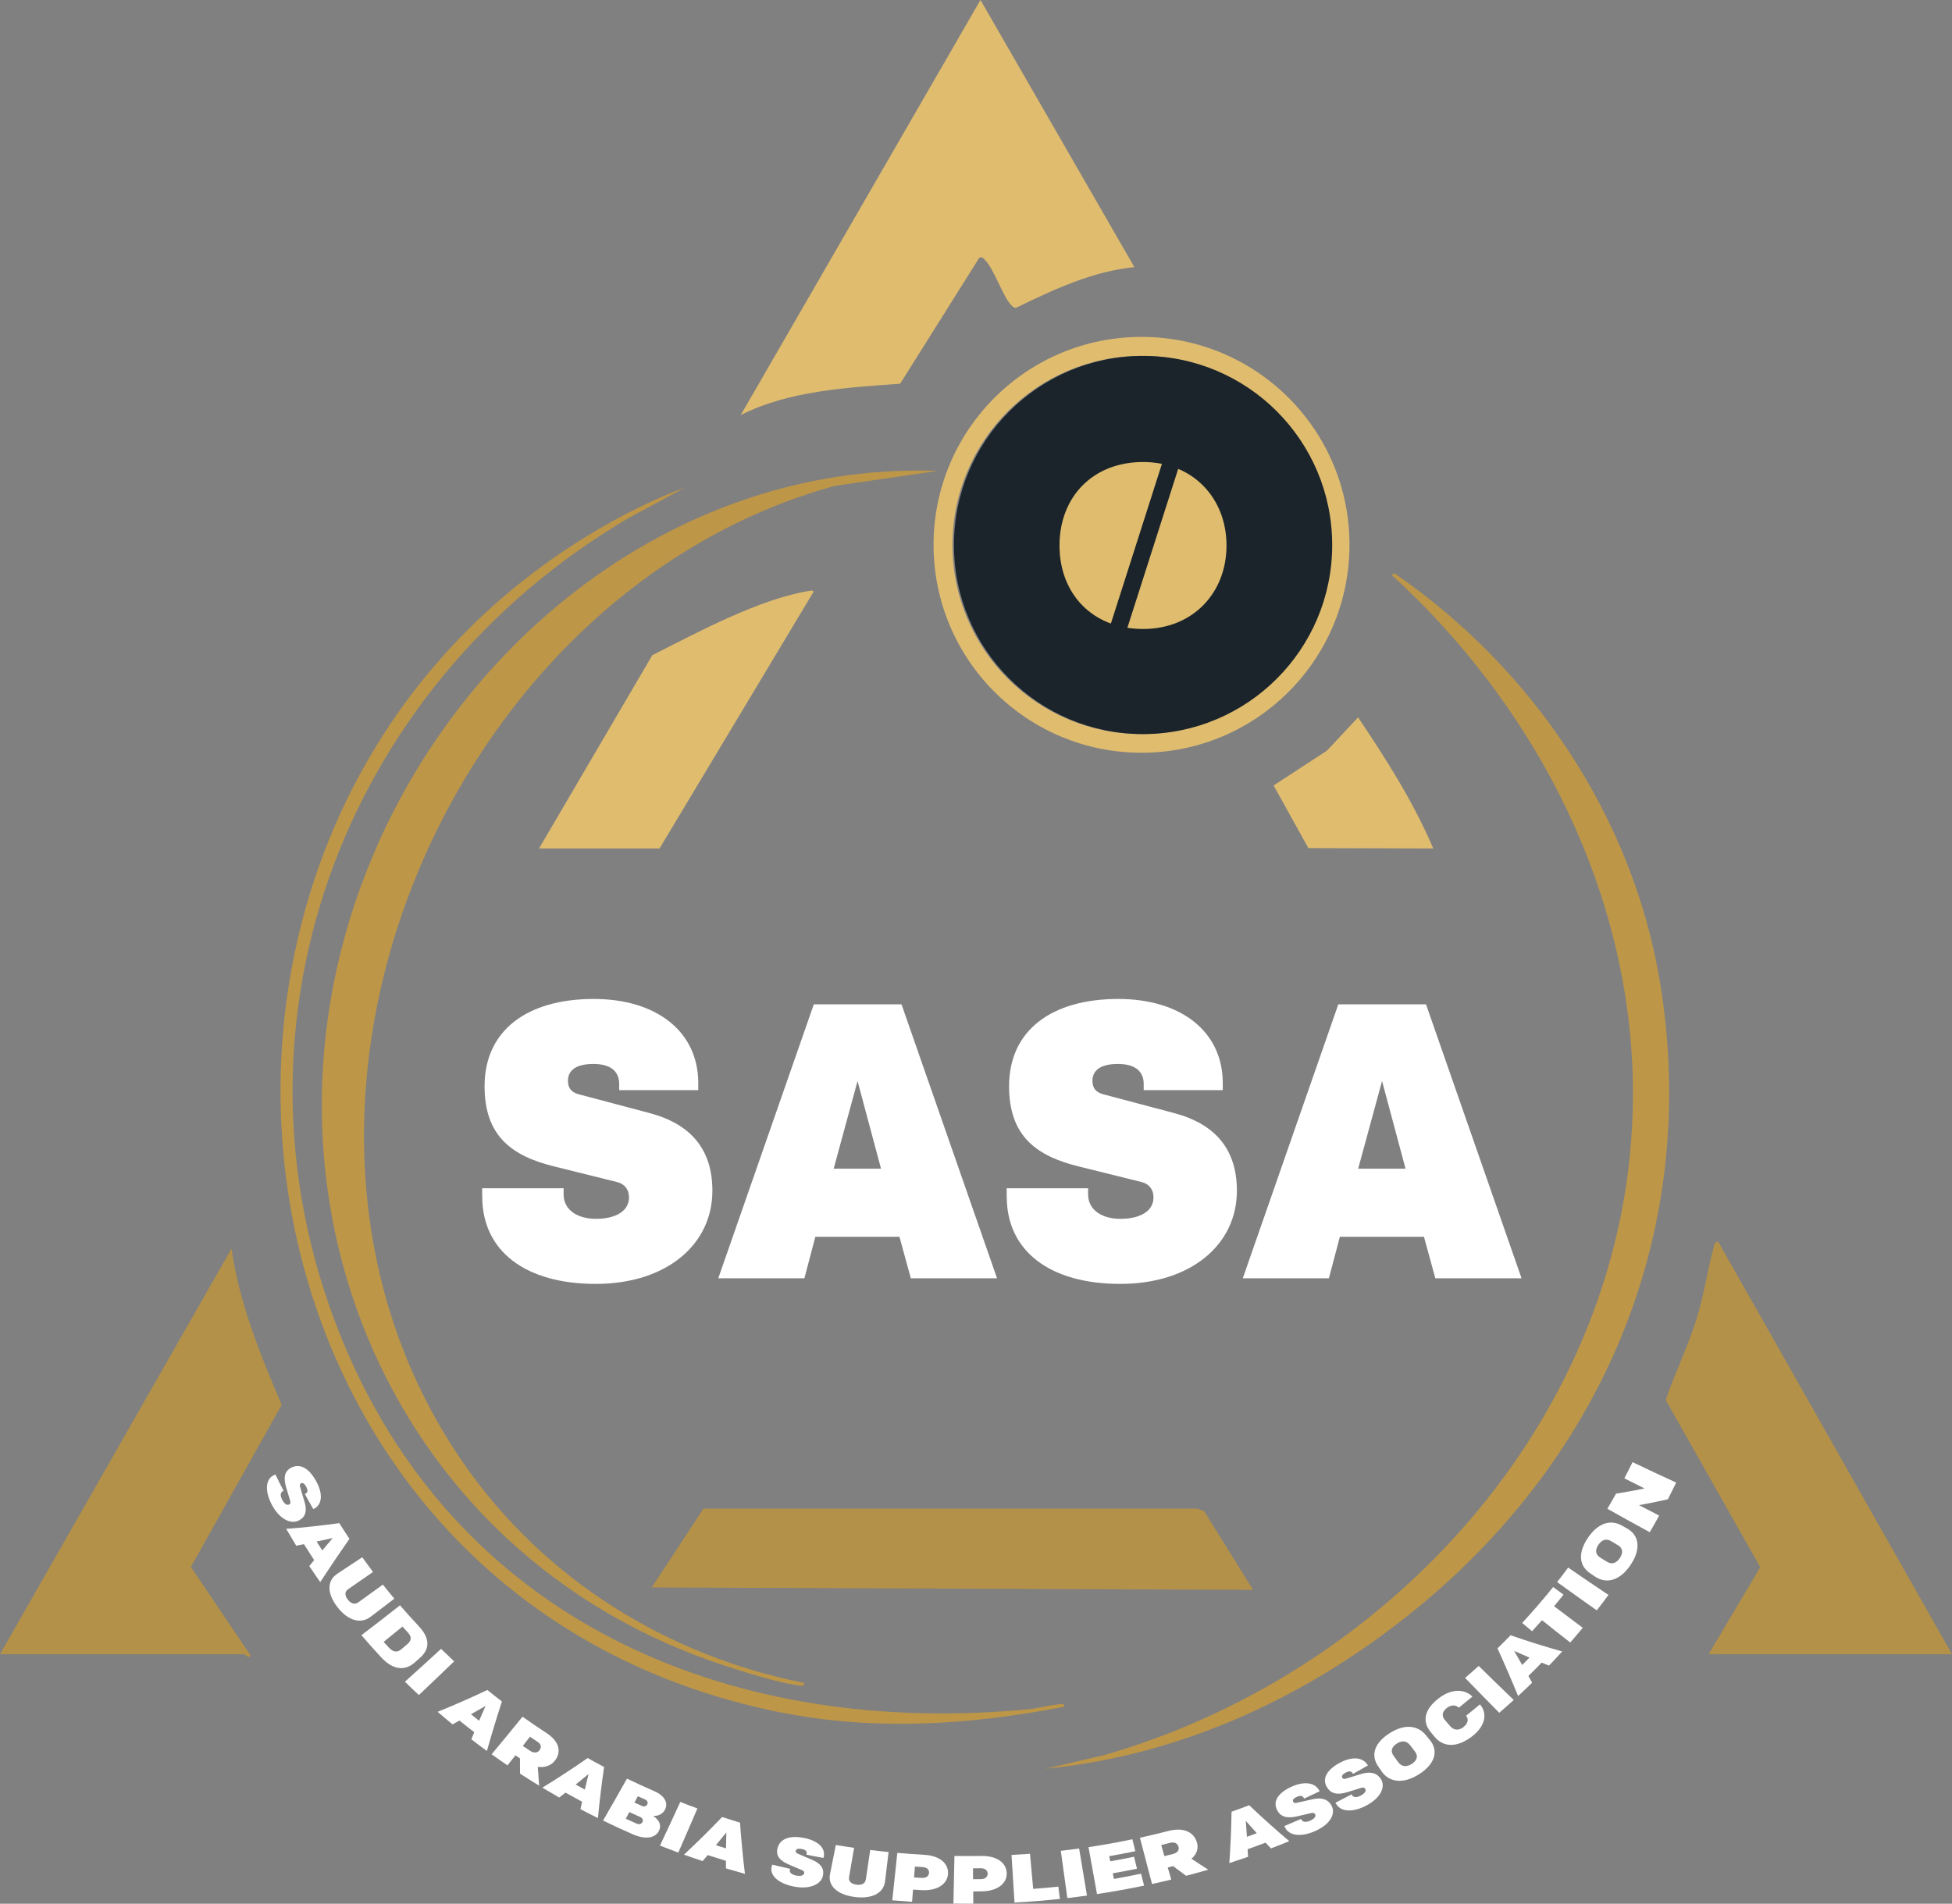 <?xml version="1.0" encoding="UTF-8"?>
<svg id="Layer_2" data-name="Layer 2" xmlns="http://www.w3.org/2000/svg" viewBox="0 0 344.1 335.66">
  <rect x="0" y="0" width="344.1" height="335.66" fill="#808080" stroke="none"/>
  <defs>
    <style>
      .cls-1 {
        fill: #1b242a;
      }

      .cls-2 {
        fill: #bd9648;
      }

      .cls-3 {
        fill: #fff;
      }

      .cls-4 {
        fill: #b49148;
      }

      .cls-5 {
        fill: none;
        stroke: #1b242a;
        stroke-miterlimit: 10;
        stroke-width: 3px;
      }

      .cls-6 {
        fill: #e0bc6f;
      }
    </style>
  </defs>
  <g id="Layer_1-2" data-name="Layer 1">
    <path class="cls-4" d="M344.1,291.67h-42.91l9.11-15.35-16.67-29.48c1.61-4.71,3.82-9.22,5.34-13.97,1.37-4.27,1.95-8.6,3.1-12.88.13-.49.15-1.01.8-1.09l41.23,72.77ZM43.12,291.67c.07,0,.74.9,1.05.21l-10.52-15.6,16-28.59c-3.79-8.87-7.45-17.89-8.84-27.53L0,291.67h43.12ZM212.28,266.43l-1.24-.44h-87.03s-9.12,13.9-9.12,13.9l106,.42-8.62-13.88Z"/>
    <path class="cls-6" d="M237.89,96.06c0,20.24-16.41,36.66-36.66,36.66s-36.66-16.41-36.66-36.66,16.41-36.66,36.66-36.66,36.66,16.41,36.66,36.66ZM234.58,96.09c0-18.42-14.93-33.34-33.34-33.34s-33.34,14.93-33.34,33.34,14.93,33.34,33.34,33.34,33.34-14.93,33.34-33.34Z"/>
    <path class="cls-2" d="M165.32,83.03l-18.17,2.64c-69.34,19.08-107.67,111.9-65.21,172.65,14.12,20.19,35.67,33.6,59.82,38.4.11.73-.98.44-1.42.37-3.53-.51-8.47-2.09-11.94-3.2-61.51-19.72-87.78-87.2-61.58-145.53,17.27-38.44,55.22-66.92,98.51-65.33ZM249.65,283.67c33.3-27.2,50.04-67.13,43.01-110.29-4.78-29.32-22.52-55.59-46.79-72.26l-.62.2c24.33,22.14,41.02,53.28,42.5,86.64,2.54,57.12-39.91,106.16-93.09,121.49l-10.41,2.41c24.3-2.38,46.67-12.9,65.4-28.19ZM107.68,92.06c-88.6,49.44-73.64,187.62,28.18,209.51,17.31,3.72,34.46,2.71,51.75-.65.09-.76-.94-.41-1.41-.36-1.49.13-3.19.64-4.69.78-51.48,5.03-99.86-14.54-120.71-63.95-23.36-55.35-.79-116.16,49.97-146.03l9.96-5.39c-4.3,1.57-9.01,3.83-13.05,6.09Z"/>
    <path class="cls-6" d="M199.97,47.1c-7.4.74-14.24,3.95-20.84,7.16-.39.05-.57-.18-.82-.42-1.47-1.39-3.04-6.36-4.65-7.97-.35-.35-.38-.6-1.02-.44l-13.96,22.22c-9.43.71-19.57,1.21-28.11,5.54L172.84,0l27.13,47.1Z"/>
    <path class="cls-6" d="M116.26,149.6l27.13-45.22c.06-.32-.38-.25-.63-.21-8.8,1.37-19.83,7.33-27.77,11.35l-19.97,34.08h21.24Z"/>
    <path class="cls-6" d="M239.41,126.47l-5.48,5.87-9.42,6.15,6.13,11.04,22.01.07c-3.47-8.2-8.31-15.76-13.25-23.13Z"/>
    <path class="cls-1" d="M234.84,96.09c0,18.42-14.93,33.34-33.34,33.34s-33.34-14.93-33.34-33.34,14.93-33.34,33.34-33.34,33.34,14.93,33.34,33.34Z"/>
    <path class="cls-3" d="M48.32,260.08c.08-.04.15-.07.23-.11.47.97.95,1.94,1.44,2.89-.05.03-.11.05-.16.08-.45.22-.43.84-.09,1.48.35.66.81,1.06,1.22.85.22-.11.29-.34.2-.62-.25-.8-.49-1.61-.72-2.42-.48-1.66-.36-2.87,1.02-3.52,1.57-.73,3.15.32,4.33,2.55,1.12,2.09,1.04,3.94-.37,4.72-.06.03-.13.07-.19.1-.51-.88-1-1.77-1.49-2.67.06-.03.12-.06.17-.09.31-.16.42-.52.08-1.16-.29-.55-.61-.79-.92-.63-.21.1-.25.28-.19.53.25.9.51,1.8.79,2.69.49,1.58.22,2.68-.92,3.3-1.47.8-3.5-.22-4.83-2.74-1.28-2.43-1.13-4.54.4-5.24Z"/>
    <path class="cls-3" d="M56.46,278.96c-.66-.94-1.3-1.88-1.94-2.84.29-.35.57-.7.86-1.05-.61-.93-1.21-1.87-1.8-2.81-.45.09-.9.18-1.36.27-.6-.98-1.19-1.97-1.77-2.97,3.16-.24,6.28-.58,9.36-1.01.59.93,1.18,1.86,1.79,2.77-1.75,2.51-3.47,5.05-5.16,7.63ZM55.81,271.8c.33.52.66,1.04,1,1.56.62-.73,1.23-1.45,1.85-2.18-.95.21-1.9.42-2.85.62Z"/>
    <path class="cls-3" d="M59.43,277.49c1.48-.97,2.96-1.94,4.43-2.92.62.87,1.26,1.73,1.9,2.59-1.45,1.01-2.9,2.02-4.36,3.02-.72.49-.61,1.18-.09,1.85.52.67,1.17.98,1.88.47,1.44-1.03,2.87-2.07,4.3-3.11.67.84,1.34,1.66,2.03,2.48-1.4,1.08-2.81,2.15-4.23,3.22-1.7,1.29-3.97.67-5.83-1.76-1.87-2.43-1.81-4.68-.02-5.83Z"/>
    <path class="cls-3" d="M73.82,286.72c2.02,2.15,1.93,4.02.3,5.5-.34.3-.67.6-1.01.9-1.64,1.46-3.73,1.43-5.89-.88-1.2-1.29-2.36-2.6-3.51-3.93,2.29-1.74,4.55-3.5,6.8-5.27,1.08,1.25,2.18,2.48,3.31,3.68ZM68.59,290.53c.77.83,1.49.82,2.16.26.38-.32.75-.64,1.12-.96.66-.57.75-1.23,0-2.03-.31-.33-.62-.67-.92-1.01-1.1.9-2.21,1.8-3.32,2.7.31.35.63.69.95,1.04Z"/>
    <path class="cls-3" d="M77.74,290.72c.76.74,1.54,1.47,2.32,2.2-2.06,1.99-4.13,3.97-6.22,5.94-.83-.77-1.65-1.55-2.46-2.35,2.14-1.92,4.26-3.85,6.37-5.79Z"/>
    <path class="cls-3" d="M85.83,308.72c-.92-.67-1.84-1.36-2.74-2.05.17-.42.34-.83.51-1.25-.87-.68-1.74-1.36-2.6-2.06-.41.23-.82.45-1.23.67-.88-.72-1.75-1.46-2.62-2.21,2.98-1.21,5.9-2.49,8.76-3.85.85.69,1.7,1.36,2.57,2.03-.94,2.88-1.82,5.78-2.65,8.72ZM83.02,302.25c.48.38.96.76,1.44,1.14.37-.87.75-1.74,1.13-2.6-.85.49-1.71.98-2.57,1.46Z"/>
    <path class="cls-3" d="M91.66,310.03c-.27-.18-.54-.36-.8-.54-.46.59-.93,1.18-1.4,1.77-.94-.64-1.88-1.29-2.8-1.95,1.84-2.2,3.65-4.41,5.45-6.63,1.39.99,2.8,1.95,4.23,2.88,2.18,1.42,2.66,3.2,1.58,4.73-.7,1-1.83,1.41-3.12,1.23.07,1.11.15,2.21.24,3.32-1.14-.69-2.26-1.4-3.37-2.12-.01-.9-.02-1.8-.01-2.7ZM93.49,308.72c.66.43,1.28.33,1.63-.15.38-.51.27-1.06-.39-1.49-.44-.29-.88-.58-1.31-.87-.42.54-.84,1.08-1.26,1.62.44.3.89.6,1.33.89Z"/>
    <path class="cls-3" d="M105.39,320.55c-1.03-.51-2.06-1.04-3.07-1.57.09-.44.19-.87.29-1.31-.98-.52-1.96-1.06-2.93-1.6-.36.29-.73.58-1.1.86-1-.57-1.99-1.15-2.97-1.74,2.74-1.68,5.4-3.42,7.99-5.22.95.54,1.92,1.06,2.89,1.57-.43,2.98-.79,5.98-1.09,9.01ZM101.47,314.64c.54.3,1.08.59,1.62.89.22-.92.44-1.83.66-2.74-.76.62-1.52,1.24-2.28,1.86Z"/>
    <path class="cls-3" d="M110.53,313.6c1.6.78,3.22,1.52,4.85,2.23,1.77.77,2.42,2.02,1.88,3.17-.37.78-1.16,1.22-2.12,1.18,1.07.7,1.5,1.62,1.05,2.57-.61,1.29-2.31,1.68-4.62.67-1.77-.77-3.52-1.58-5.26-2.43,1.42-2.46,2.83-4.93,4.22-7.4ZM113.13,318.41c.44.2.81.05.98-.29.15-.3.02-.65-.39-.84-.43-.19-.86-.38-1.28-.58-.2.37-.4.74-.6,1.12.43.2.86.39,1.3.58ZM112.23,321.53c.45.2.86.06,1.03-.28.16-.31.02-.71-.43-.9-.63-.28-1.26-.56-1.89-.85-.21.39-.42.78-.63,1.17.64.29,1.28.58,1.92.86Z"/>
    <path class="cls-3" d="M119.92,317.71c1,.39,2.01.78,3.02,1.15-1.11,2.6-2.24,5.19-3.37,7.78-1.08-.4-2.16-.81-3.23-1.23,1.21-2.56,2.4-5.13,3.58-7.7Z"/>
    <path class="cls-3" d="M131.32,330.39c-1.12-.31-2.24-.63-3.35-.96,0-.45,0-.89,0-1.34-1.08-.33-2.15-.66-3.22-1.01-.29.35-.59.7-.89,1.06-1.1-.37-2.2-.74-3.29-1.13,2.32-2.17,4.57-4.38,6.72-6.64,1.05.34,2.1.67,3.16.99.21,3,.5,6.02.87,9.04ZM126.2,325.34c.59.19,1.19.38,1.78.56.02-.94.04-1.88.06-2.81-.61.75-1.22,1.51-1.84,2.25Z"/>
    <path class="cls-3" d="M136.06,329.01c.02-.08.05-.16.07-.24,1.05.25,2.1.5,3.15.73-.02.06-.03.12-.05.17-.13.48.36.86,1.08,1.01.74.15,1.34.05,1.45-.38.06-.23-.07-.43-.35-.55-.78-.32-1.55-.65-2.32-.99-1.58-.68-2.42-1.54-2-3,.48-1.66,2.31-2.19,4.77-1.68,2.32.49,3.68,1.73,3.35,3.29-.02.07-.03.14-.05.21-1.01-.18-2.01-.37-3.01-.58.02-.06.03-.12.05-.19.08-.34-.12-.65-.83-.8-.6-.13-1-.04-1.09.3-.06.22.05.37.28.48.85.38,1.7.75,2.57,1.11,1.53.64,2.2,1.55,1.94,2.8-.34,1.62-2.45,2.49-5.26,1.9-2.7-.57-4.22-2-3.75-3.6Z"/>
    <path class="cls-3" d="M146.32,330.41c.34-1.7.69-3.4,1.02-5.11,1.07.18,2.14.35,3.22.5-.29,1.71-.59,3.42-.88,5.13-.15.84.44,1.24,1.29,1.36.86.12,1.54-.12,1.67-.96.26-1.72.51-3.43.76-5.15,1.08.13,2.16.26,3.24.36-.2,1.72-.41,3.44-.62,5.16-.24,2.07-2.29,3.18-5.4,2.76-3.11-.42-4.72-2.02-4.3-4.07Z"/>
    <path class="cls-3" d="M158.2,326.69c1.57.14,3.14.25,4.71.34,2.54.14,4.26,1.36,4.21,3.26-.05,1.89-1.88,3.12-4.63,2.97-.51-.03-1.02-.06-1.54-.09-.06.72-.11,1.44-.17,2.15-1.16-.08-2.33-.17-3.49-.27.3-2.79.6-5.57.89-8.36ZM162.47,331.1c.85.05,1.27-.35,1.3-.9.03-.55-.34-.96-1.17-1.01-.44-.03-.88-.05-1.32-.08-.05.64-.1,1.28-.15,1.91.45.03.89.06,1.34.08Z"/>
    <path class="cls-3" d="M168.25,327.23c1.58.03,3.15.03,4.73,0,2.54-.04,4.36,1.05,4.48,2.95.11,1.89-1.61,3.25-4.36,3.29-.51,0-1.03.01-1.54.02,0,.72,0,1.44.01,2.16-1.17,0-2.33,0-3.5-.02.06-2.8.12-5.6.18-8.4ZM172.88,331.32c.85-.01,1.24-.44,1.22-.99-.02-.55-.42-.94-1.26-.93-.44,0-.88.01-1.32.01,0,.64,0,1.28.01,1.92.45,0,.89,0,1.34-.01Z"/>
    <path class="cls-3" d="M178.31,327.06c1.09-.06,2.17-.13,3.26-.21.19,2.06.37,4.13.56,6.19,1.48-.11,2.96-.25,4.43-.4.09.72.19,1.45.28,2.17-2.66.28-5.33.5-8,.64-.18-2.8-.36-5.59-.53-8.39Z"/>
    <path class="cls-3" d="M186.99,326.33c1.08-.12,2.16-.26,3.24-.41.45,2.77.91,5.54,1.38,8.3-1.15.16-2.31.31-3.46.44-.39-2.78-.77-5.55-1.15-8.33Z"/>
    <path class="cls-3" d="M191.88,325.68c2.6-.39,5.18-.85,7.74-1.39.17.7.35,1.4.52,2.1-1.53.32-3.07.61-4.61.88.06.3.12.6.19.9,1.4-.24,2.8-.51,4.19-.8.17.7.34,1.4.52,2.11-1.42.29-2.84.56-4.27.81.07.33.14.66.21.99,1.6-.28,3.19-.59,4.78-.92.18.7.35,1.4.53,2.1-2.75.58-5.52,1.07-8.3,1.49-.5-2.76-1-5.52-1.5-8.28Z"/>
    <path class="cls-3" d="M206.8,329.02c-.32.08-.64.16-.95.24.21.71.42,1.42.62,2.13-1.13.28-2.26.54-3.39.79-.72-2.72-1.43-5.44-2.13-8.16,1.69-.37,3.38-.77,5.05-1.2,2.55-.66,4.34.13,4.95,1.88.4,1.14.04,2.22-.92,3.02.97.65,1.96,1.3,2.96,1.93-1.29.38-2.59.74-3.9,1.08-.77-.56-1.53-1.13-2.29-1.7ZM206.84,326.86c.77-.2,1.08-.72.9-1.27-.19-.6-.72-.87-1.49-.67-.52.13-1.03.26-1.55.39.19.65.38,1.3.56,1.95.53-.13,1.05-.26,1.58-.39Z"/>
    <path class="cls-3" d="M227.28,324.62c-1.07.44-2.14.87-3.23,1.28-.32-.34-.64-.67-.96-1.01-1.05.4-2.1.78-3.16,1.16.03.44.06.89.08,1.33-1.09.38-2.19.75-3.3,1.11.21-3.03.34-6.05.39-9.06,1.04-.37,2.08-.74,3.11-1.14,2.27,2.16,4.62,4.27,7.06,6.33ZM219.8,323.86c.58-.21,1.17-.42,1.75-.64-.65-.72-1.3-1.44-1.94-2.17.07.94.14,1.87.2,2.81Z"/>
    <path class="cls-3" d="M226.52,322.19c-.04-.08-.07-.15-.11-.23.99-.41,1.97-.83,2.95-1.26.03.05.06.11.08.16.23.44.87.45,1.53.15.68-.31,1.08-.74.86-1.13-.12-.21-.35-.29-.65-.22-.83.2-1.65.4-2.48.58-1.7.39-2.94.21-3.6-1.16-.76-1.56.31-3.04,2.58-4.06,2.14-.96,4.04-.79,4.84.61.04.06.07.13.11.19-.91.44-1.82.88-2.74,1.3-.03-.06-.06-.11-.09-.17-.17-.31-.54-.43-1.19-.14-.56.25-.81.55-.65.86.11.2.29.26.55.21.92-.2,1.84-.41,2.76-.62,1.63-.39,2.77-.08,3.42,1.04.85,1.45-.19,3.34-2.78,4.51-2.49,1.13-4.66.91-5.39-.61Z"/>
    <path class="cls-3" d="M235.54,318.07c-.04-.07-.09-.15-.13-.22.95-.48,1.9-.97,2.84-1.47.03.05.06.1.1.16.26.42.9.39,1.54.04.65-.35,1.02-.81.77-1.19-.13-.2-.37-.27-.66-.18-.81.26-1.62.51-2.43.76-1.66.5-2.91.42-3.68-.91-.88-1.5.07-3.05,2.26-4.24,2.06-1.11,3.97-1.07,4.87.27.04.06.08.12.12.18-.87.51-1.75,1-2.63,1.49-.04-.05-.07-.11-.11-.16-.19-.3-.57-.39-1.2-.05-.54.29-.76.6-.58.9.12.2.31.24.56.17.9-.26,1.8-.53,2.7-.82,1.59-.5,2.75-.27,3.49.79.96,1.38.08,3.34-2.41,4.7-2.39,1.3-4.57,1.23-5.42-.23Z"/>
    <path class="cls-3" d="M243.56,312.32c-.21-.29-.41-.59-.61-.88-1.32-1.92-.74-4.06,1.93-5.8,2.67-1.73,5.02-1.49,6.5.32.23.28.45.56.68.84,1.48,1.79,1.05,4.09-1.82,5.97-2.87,1.87-5.36,1.47-6.68-.44ZM249.42,308.8c-.29-.37-.57-.74-.85-1.1-.61-.79-1.44-.87-2.36-.27-.92.6-1.12,1.36-.54,2.16.27.38.55.75.82,1.12.59.8,1.44.9,2.4.28.95-.62,1.14-1.4.53-2.18Z"/>
    <path class="cls-3" d="M258,304.48c.93-.73.82-1.48.45-1.98.82-.65,1.63-1.32,2.43-1.99,1.29,1.44,1.1,3.7-1.32,5.59-2.78,2.17-5.19,1.92-6.66.13-.24-.29-.48-.58-.72-.87-1.48-1.81-1.16-3.91,1.43-5.92,2.26-1.75,4.55-1.67,5.95-.31-.79.66-1.59,1.32-2.39,1.96-.47-.42-1.23-.64-2.13.06-.88.68-.91,1.46-.29,2.17.3.35.6.69.9,1.04.62.71,1.46.83,2.37.13Z"/>
    <path class="cls-3" d="M258.27,295.84c.81-.69,1.61-1.4,2.4-2.11,2.04,2.01,4.09,4.01,6.17,6-.84.76-1.69,1.52-2.55,2.26-2.02-2.04-4.03-4.09-6.02-6.15Z"/>
    <path class="cls-3" d="M275.39,291.17c-.77.84-1.54,1.68-2.33,2.5-.44-.17-.87-.35-1.3-.52-.77.79-1.54,1.58-2.33,2.35.22.39.44.78.66,1.18-.81.8-1.64,1.58-2.48,2.35-1.16-2.83-2.37-5.63-3.63-8.4.78-.76,1.55-1.53,2.31-2.31,2.98,1.04,6.01,1.99,9.1,2.86ZM268.33,293.56c.43-.43.86-.86,1.29-1.3-.9-.39-1.8-.78-2.7-1.18.47.82.94,1.65,1.41,2.48Z"/>
    <path class="cls-3" d="M271.82,285.67c-.58.65-1.16,1.3-1.75,1.94-.58-.48-1.16-.97-1.74-1.46,1.89-2.04,3.71-4.16,5.46-6.33.61.45,1.22.9,1.83,1.34-.55.69-1.1,1.37-1.67,2.04,1.68,1.28,3.36,2.54,5.06,3.81-.73.87-1.46,1.74-2.21,2.59-1.67-1.3-3.32-2.61-4.97-3.93Z"/>
    <path class="cls-3" d="M274.49,278.94c.66-.84,1.31-1.69,1.95-2.55,2.35,1.62,4.72,3.23,7.1,4.82-.67.92-1.36,1.82-2.06,2.72-2.35-1.65-4.68-3.31-6.99-4.99Z"/>
    <path class="cls-3" d="M281.23,278.01c-.3-.2-.6-.4-.9-.6-1.94-1.3-2.23-3.54-.45-6.21,1.78-2.67,4-3.36,6.03-2.22.31.18.62.35.94.53,2.02,1.13,2.52,3.48.63,6.35-1.89,2.87-4.31,3.44-6.24,2.15ZM285.21,272.44c-.4-.24-.8-.48-1.2-.71-.85-.51-1.64-.27-2.25.65-.61.92-.51,1.71.33,2.24.39.25.79.5,1.18.74.84.53,1.65.29,2.28-.66.63-.96.5-1.76-.35-2.27Z"/>
    <path class="cls-3" d="M283.34,266.02c.52-.88,1.04-1.77,1.54-2.67,1.67-.26,3.34-.57,5.02-.91-1.19-.59-2.38-1.19-3.56-1.79.49-.94.98-1.89,1.45-2.85,2.54,1.22,5.11,2.42,7.69,3.6-.48.99-.97,1.97-1.47,2.95-1.7.38-3.39.73-5.08,1.03,1.18.62,2.36,1.23,3.55,1.84-.54.99-1.09,1.96-1.66,2.93-2.51-1.36-5-2.74-7.47-4.13Z"/>
    <path class="cls-3" d="M85,210.96v-1.45h14.35v1.04c0,2.83,2.48,4.35,5.73,4.35s5.8-1.24,5.8-3.79c0-1.38-.76-2.35-2.07-2.69l-11.11-2.76c-7.59-1.86-12.28-5.45-12.28-14.14,0-9.87,7.52-15.39,19.25-15.39,11.04,0,18.42,5.73,18.42,14.84v1.24h-13.94v-1.1c0-2-1.24-3.52-4.55-3.52-2.83,0-4.48.97-4.48,2.97,0,1.31.62,2,1.79,2.35l12.49,3.31c7.38,1.93,11.18,6.42,11.18,13.73,0,9.52-8.14,16.42-20.56,16.42s-20.01-5.8-20.01-15.39Z"/>
    <path class="cls-3" d="M175.74,225.38h-15.18l-2-7.31h-14.83l-1.93,7.31h-15.18l16.84-48.3h15.46l16.84,48.3ZM146.96,206.06h8.35l-4.14-15.46-4.21,15.46Z"/>
    <path class="cls-3" d="M177.46,210.96v-1.45h14.35v1.04c0,2.83,2.48,4.35,5.73,4.35s5.8-1.24,5.8-3.79c0-1.38-.76-2.35-2.07-2.69l-11.11-2.76c-7.59-1.86-12.28-5.45-12.28-14.14,0-9.87,7.52-15.39,19.25-15.39,11.04,0,18.42,5.73,18.42,14.84v1.24h-13.94v-1.1c0-2-1.24-3.52-4.55-3.52-2.83,0-4.48.97-4.48,2.97,0,1.31.62,2,1.79,2.35l12.49,3.31c7.38,1.93,11.18,6.42,11.18,13.73,0,9.52-8.14,16.42-20.56,16.42s-20.01-5.8-20.01-15.39Z"/>
    <path class="cls-3" d="M268.2,225.38h-15.18l-2-7.31h-14.83l-1.93,7.31h-15.18l16.84-48.3h15.46l16.84,48.3ZM239.42,206.06h8.35l-4.14-15.46-4.21,15.46Z"/>
    <path class="cls-6" d="M201.49,81.46c8.83,0,14.72,6.4,14.72,14.72s-5.89,14.72-14.72,14.72-14.72-6.14-14.72-14.72,5.89-14.72,14.72-14.72Z"/>
    <line class="cls-5" x1="206.53" y1="81.38" x2="196.03" y2="114.23"/>
  </g>
</svg>